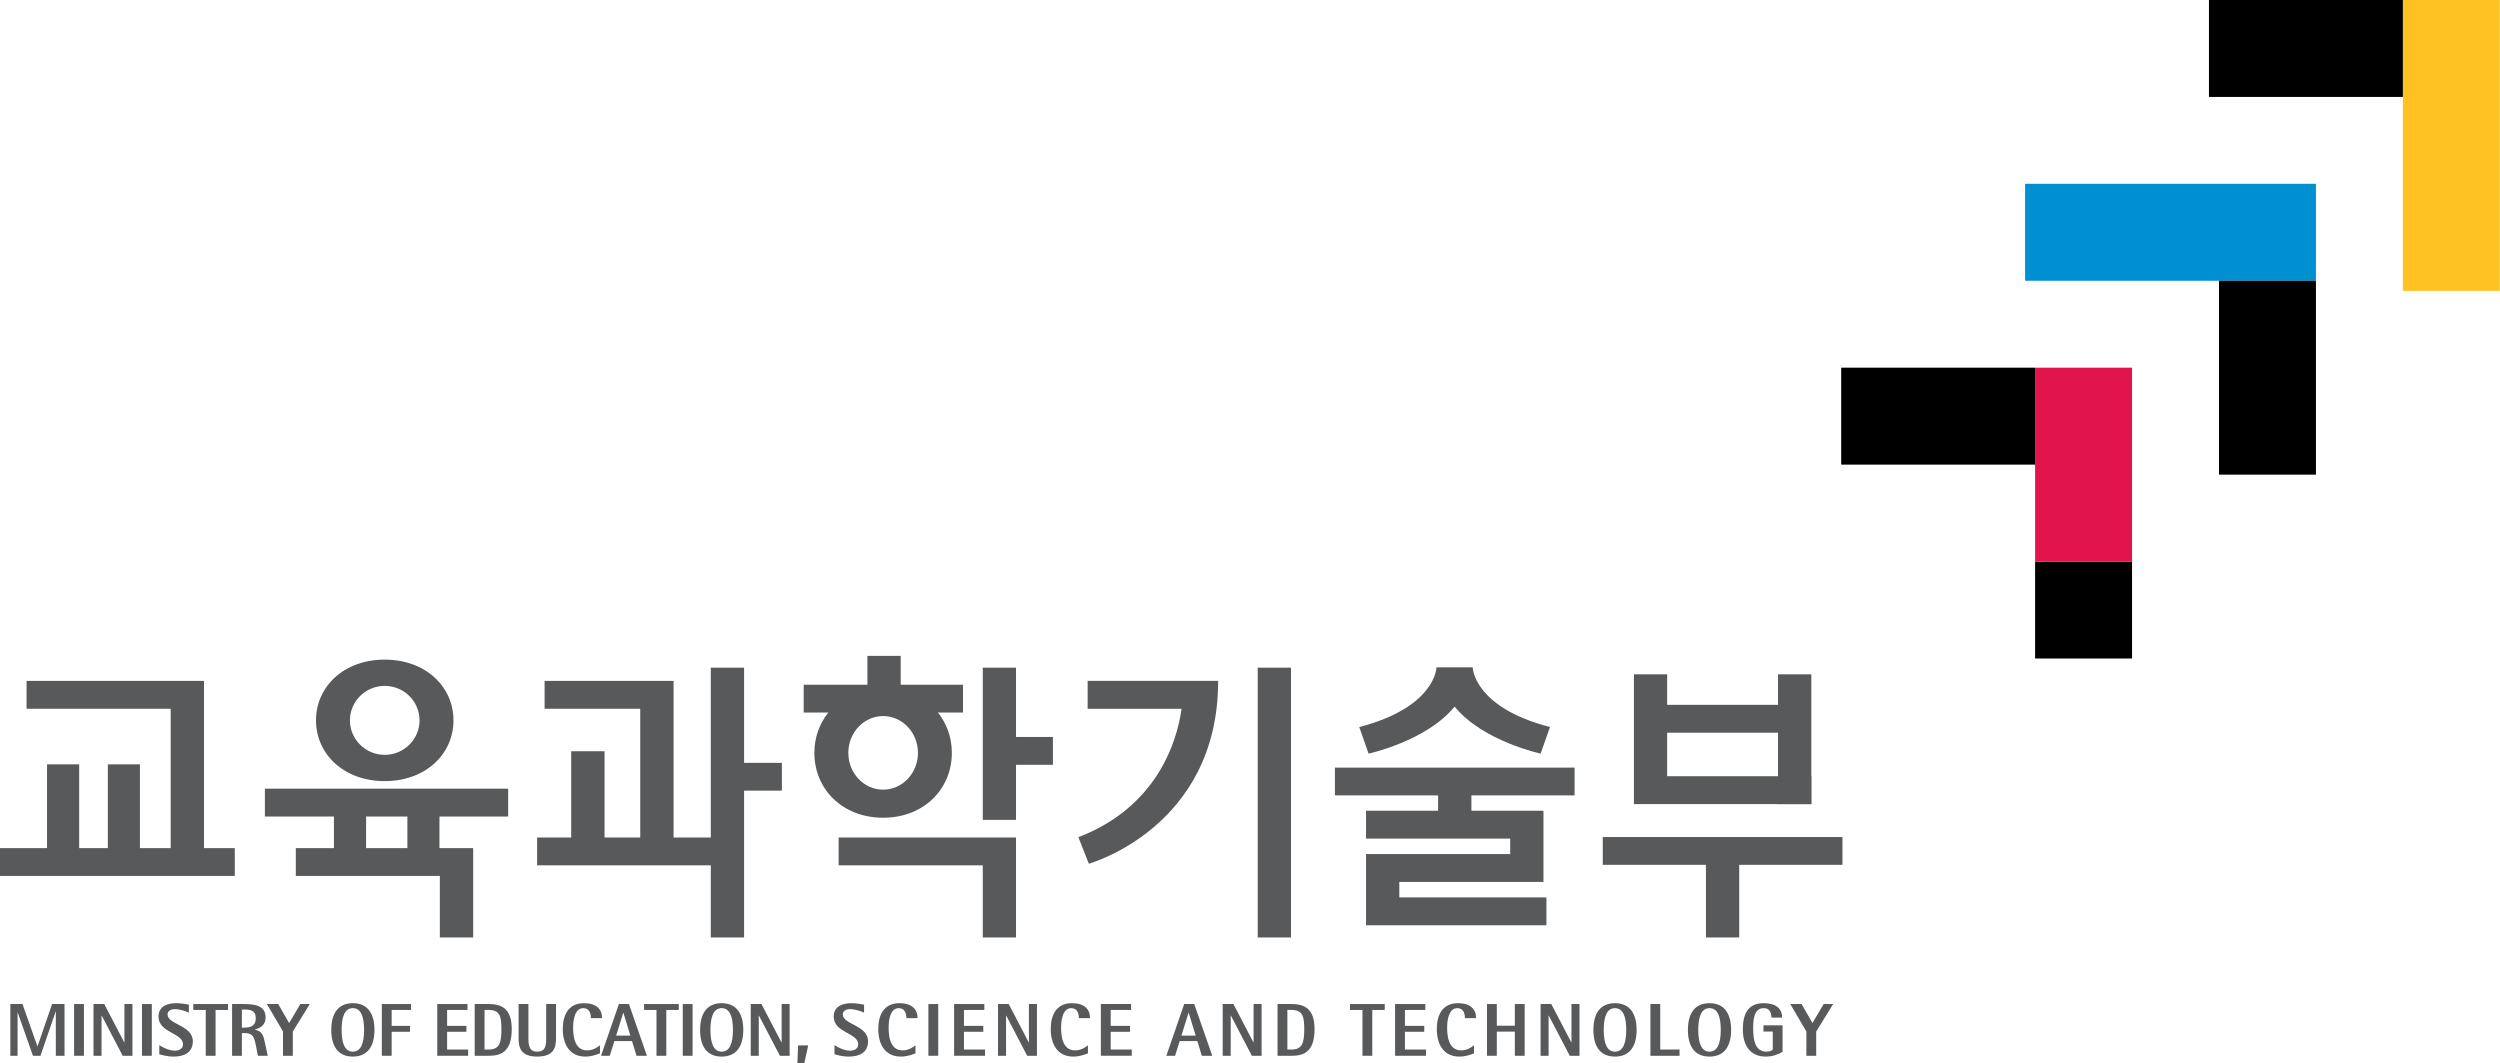
<svg xmlns="http://www.w3.org/2000/svg" version="1.1" id="레이어_1" x="0px" y="0px" width="940.495" height="400" viewBox="0 0 940.495 400" xml:space="preserve"><defs id="defs131"></defs>








<g id="g1087" transform="scale(1.803)"><g id="g1021"><g id="g82">
	<path fill="#58595b" d="m 2.158,209.492 h 2.529 l 3.113,8.813 h 0.037 l 3.032,-8.813 h 2.595 v 10.796 h -1.816 v -9.248 h -0.027 l -3.176,9.248 H 6.877 L 3.698,211.265 H 3.667 v 9.023 H 2.158 Z" id="path2"></path>
	<path fill="#58595b" d="m 15.457,209.492 h 2.053 v 10.796 h -2.053 z" id="path4"></path>
	<path fill="#58595b" d="m 19.512,209.492 h 2.241 l 4.172,8.013 h 0.034 v -8.013 h 1.675 v 10.796 H 25.6 l -4.38,-8.398 h -0.032 v 8.398 h -1.677 v -10.796 z" id="path6"></path>
	<path fill="#58595b" d="m 29.626,209.492 h 2.048 v 10.796 h -2.048 z" id="path8"></path>
	<path fill="#58595b" d="m 39.409,211.294 c -0.378,-0.19 -1.724,-0.737 -2.979,-0.737 -0.859,0 -1.467,0.439 -1.467,1.113 0,2.114 5.271,2.236 5.271,5.586 0,2.344 -1.75,3.203 -4.067,3.203 -1.294,0 -2.532,-0.381 -2.925,-0.479 v -1.909 c 0.828,0.518 2.036,1.152 3.254,1.152 0.686,0 1.689,-0.298 1.689,-1.313 0,-2.437 -5.115,-2.388 -5.115,-5.806 0,-1.738 1.313,-2.788 3.638,-2.788 1.147,0 2.29,0.225 2.7,0.303 v 1.675 z" id="path10"></path>
	<path fill="#58595b" d="m 42.93,210.728 h -2.6 v -1.235 h 7.244 v 1.235 h -2.595 v 9.561 H 42.93 Z" id="path12"></path>
	<path fill="#58595b" d="m 48.428,209.492 h 2.456 c 2.393,0 4.536,0.356 4.536,2.817 0,1.675 -1.284,2.251 -2.256,2.51 v 0.029 c 1.597,0.293 1.814,1.328 2.08,2.578 l 0.615,2.861 h -2.053 l -0.391,-2.036 c -0.393,-1.968 -0.688,-2.69 -2.305,-2.69 h -0.64 v 4.727 h -2.043 v -10.796 z m 2.043,4.927 h 0.413 c 1.45,0 2.483,-0.371 2.483,-1.958 0,-1.719 -1.221,-1.826 -2.483,-1.826 h -0.413 z" id="path14"></path>
	<path fill="#58595b" d="m 59.05,215.229 -3.364,-5.737 h 2.363 l 2.275,3.96 2.344,-3.96 h 1.968 l -3.538,5.737 v 5.059 H 59.05 Z" id="path16"></path>
	<path fill="#58595b" d="m 69.121,214.893 c 0,-3.301 1.331,-5.576 4.502,-5.576 3.167,0 4.509,2.275 4.509,5.576 0,3.296 -1.343,5.566 -4.509,5.566 -3.171,0 -4.502,-2.271 -4.502,-5.566 z m 4.502,4.536 c 1.709,0 2.346,-1.816 2.346,-4.536 0,-2.725 -0.637,-4.541 -2.346,-4.541 -1.704,0 -2.344,1.816 -2.344,4.541 0,2.719 0.64,4.536 2.344,4.536 z" id="path18"></path>
	<path fill="#58595b" d="m 79.67,209.492 h 6.099 v 1.235 h -4.05 v 3.32 h 3.833 v 1.235 h -3.833 v 5.005 H 79.67 Z" id="path20"></path>
	<path fill="#58595b" d="m 91.235,209.492 h 6.306 v 1.235 h -4.253 v 3.32 h 4.031 v 1.235 h -4.031 v 3.706 h 4.395 v 1.299 h -6.448 z" id="path22"></path>
	<path fill="#58595b" d="m 99.045,209.492 h 2.898 c 2.52,0 4.834,0.786 4.834,5.244 0,5 -2.549,5.552 -4.834,5.552 h -2.898 z m 2.054,9.497 h 0.845 c 2.266,0 2.676,-1.392 2.676,-4.253 0,-2.646 -0.313,-4.009 -2.676,-4.009 h -0.845 z" id="path24"></path>
	<path fill="#58595b" d="m 116.013,216.616 c 0,1.919 -0.41,3.843 -3.928,3.843 -3.472,0 -3.882,-1.924 -3.882,-3.843 v -7.124 h 2.051 v 7.124 c 0,1.689 0.266,2.813 1.831,2.813 1.663,0 1.877,-1.123 1.877,-2.813 v -7.124 h 2.051 z" id="path26"></path>
	<path fill="#58595b" d="m 125.186,219.785 c -0.686,0.264 -1.75,0.674 -3.052,0.674 -3.408,0 -4.707,-2.72 -4.707,-5.767 0,-2.871 1.138,-5.376 4.414,-5.376 2.546,0 3.784,1.221 3.784,3.12 h -2.332 c 0,-0.845 -0.266,-2.085 -1.577,-2.085 -1.821,0 -2.129,2.549 -2.129,3.994 0,1.25 0.042,4.819 2.922,4.819 1.362,0 2.288,-0.771 2.676,-1.064 v 1.685 z" id="path28"></path>
	<path fill="#58595b" d="m 129.133,209.492 h 2.097 l 3.755,10.796 h -2.175 l -0.94,-3.066 h -3.672 l -0.972,3.066 h -1.819 z m -0.578,6.592 h 2.974 l -1.455,-4.775 h -0.029 z" id="path30"></path>
	<path fill="#58595b" d="m 136.978,210.728 h -2.595 v -1.235 h 7.249 v 1.235 h -2.605 v 9.561 h -2.048 v -9.561 z" id="path32"></path>
	<path fill="#58595b" d="m 142.458,209.492 h 2.048 v 10.796 h -2.048 z" id="path34"></path>
	<path fill="#58595b" d="m 146.077,214.893 c 0,-3.301 1.331,-5.576 4.504,-5.576 3.162,0 4.507,2.275 4.507,5.576 0,3.296 -1.345,5.566 -4.507,5.566 -3.174,0 -4.504,-2.271 -4.504,-5.566 z m 4.504,4.536 c 1.707,0 2.349,-1.816 2.349,-4.536 0,-2.725 -0.642,-4.541 -2.349,-4.541 -1.704,0 -2.346,1.816 -2.346,4.541 0,2.719 0.642,4.536 2.346,4.536 z" id="path36"></path>
	<path fill="#58595b" d="m 156.641,209.492 h 2.239 l 4.175,8.013 h 0.034 v -8.013 h 1.67 v 10.796 h -2.029 l -4.382,-8.398 h -0.029 v 8.398 h -1.677 v -10.796 z" id="path38"></path>
	<path fill="#58595b" d="m 166.521,218.13 h 2.109 l -0.811,3.706 h -1.443 z" id="path40"></path>
	<path fill="#58595b" d="m 180.291,211.294 c -0.371,-0.19 -1.719,-0.737 -2.974,-0.737 -0.859,0 -1.47,0.439 -1.47,1.113 0,2.114 5.271,2.236 5.271,5.586 0,2.344 -1.753,3.203 -4.07,3.203 -1.292,0 -2.532,-0.381 -2.925,-0.479 v -1.909 c 0.83,0.518 2.036,1.152 3.252,1.152 0.693,0 1.694,-0.298 1.694,-1.313 0,-2.437 -5.115,-2.388 -5.115,-5.806 0,-1.738 1.311,-2.788 3.645,-2.788 1.138,0 2.283,0.225 2.69,0.303 v 1.675 z" id="path42"></path>
	<path fill="#58595b" d="m 191.013,219.785 c -0.686,0.264 -1.753,0.674 -3.049,0.674 -3.413,0 -4.712,-2.72 -4.712,-5.767 0,-2.871 1.143,-5.376 4.412,-5.376 2.551,0 3.789,1.221 3.789,3.12 h -2.334 c 0,-0.845 -0.261,-2.085 -1.575,-2.085 -1.821,0 -2.126,2.549 -2.126,3.994 0,1.25 0.039,4.819 2.92,4.819 1.36,0 2.283,-0.771 2.676,-1.064 v 1.685 z" id="path44"></path>
	<path fill="#58595b" d="m 193.711,209.492 h 2.048 v 10.796 h -2.048 z" id="path46"></path>
	<path fill="#58595b" d="m 199.077,209.492 h 6.306 v 1.235 h -4.253 v 3.32 h 4.033 v 1.235 h -4.033 v 3.706 h 4.395 v 1.299 h -6.448 z" id="path48"></path>
	<path fill="#58595b" d="m 208.235,209.492 h 2.234 l 4.18,8.013 h 0.034 v -8.013 h 1.677 v 10.796 h -2.039 l -4.377,-8.398 h -0.032 v 8.398 h -1.677 z" id="path50"></path>
	<path fill="#58595b" d="m 227,219.785 c -0.686,0.264 -1.753,0.674 -3.049,0.674 -3.413,0 -4.712,-2.72 -4.712,-5.767 0,-2.871 1.143,-5.376 4.417,-5.376 2.544,0 3.784,1.221 3.784,3.12 h -2.334 c 0,-0.845 -0.264,-2.085 -1.575,-2.085 -1.819,0 -2.131,2.549 -2.131,3.994 0,1.25 0.046,4.819 2.927,4.819 1.36,0 2.283,-0.771 2.673,-1.064 z" id="path52"></path>
	<path fill="#58595b" d="m 229.695,209.492 h 6.309 v 1.235 h -4.258 v 3.32 h 4.036 v 1.235 h -4.036 v 3.706 h 4.397 v 1.299 h -6.448 z" id="path54"></path>
	<path fill="#58595b" d="m 247.085,209.492 h 2.095 l 3.76,10.796 h -2.18 l -0.938,-3.066 h -3.669 l -0.974,3.066 h -1.819 z m -0.579,6.592 h 2.971 l -1.453,-4.775 h -0.034 z" id="path56"></path>
	<path fill="#58595b" d="m 255.117,209.492 h 2.236 l 4.177,8.013 h 0.031 v -8.013 h 1.676 v 10.796 h -2.034 l -4.377,-8.398 h -0.034 v 8.398 h -1.675 z" id="path58"></path>
	<path fill="#58595b" d="m 266.558,209.492 h 2.897 c 2.52,0 4.831,0.786 4.831,5.244 0,5 -2.549,5.552 -4.831,5.552 h -2.897 z m 2.053,9.497 h 0.845 c 2.266,0 2.676,-1.392 2.676,-4.253 0,-2.646 -0.313,-4.009 -2.676,-4.009 h -0.845 z" id="path60"></path>
	<path fill="#58595b" d="m 284.28,210.728 h -2.598 v -1.235 h 7.246 v 1.235 h -2.601 v 9.561 h -2.048 v -9.561 z" id="path62"></path>
	<path fill="#58595b" d="m 291.086,209.492 h 6.309 v 1.235 h -4.255 v 3.32 h 4.033 v 1.235 h -4.033 v 3.706 h 4.398 v 1.299 h -6.452 z" id="path64"></path>
	<path fill="#58595b" d="m 307.554,219.785 c -0.693,0.264 -1.754,0.674 -3.053,0.674 -3.41,0 -4.709,-2.72 -4.709,-5.767 0,-2.871 1.141,-5.376 4.416,-5.376 2.547,0 3.785,1.221 3.785,3.12 h -2.334 c 0,-0.845 -0.267,-2.085 -1.578,-2.085 -1.816,0 -2.131,2.549 -2.131,3.994 0,1.25 0.049,4.819 2.928,4.819 1.361,0 2.285,-0.771 2.676,-1.064 z" id="path66"></path>
	<path fill="#58595b" d="m 310.266,209.492 h 2.044 v 4.521 h 3.76 v -4.521 h 2.051 v 10.796 h -2.051 v -5.039 h -3.76 v 5.039 h -2.044 z" id="path68"></path>
	<path fill="#58595b" d="m 321.443,209.492 h 2.234 l 4.182,8.013 h 0.029 v -8.013 h 1.678 v 10.796 h -2.037 l -4.382,-8.398 h -0.034 v 8.398 h -1.67 z" id="path70"></path>
	<path fill="#58595b" d="m 332.466,214.893 c 0,-3.301 1.328,-5.576 4.499,-5.576 3.167,0 4.512,2.275 4.512,5.576 0,3.296 -1.345,5.566 -4.512,5.566 -3.171,0 -4.499,-2.271 -4.499,-5.566 z m 4.499,4.536 c 1.709,0 2.351,-1.816 2.351,-4.536 0,-2.725 -0.642,-4.541 -2.351,-4.541 -1.706,0 -2.344,1.816 -2.344,4.541 0.001,2.719 0.638,4.536 2.344,4.536 z" id="path72"></path>
	<path fill="#58595b" d="m 344.361,209.492 h 2.048 v 9.497 h 4.03 v 1.299 h -6.078 z" id="path74"></path>
	<path fill="#58595b" d="m 352.185,214.893 c 0,-3.301 1.33,-5.576 4.507,-5.576 3.161,0 4.507,2.275 4.507,5.576 0,3.296 -1.346,5.566 -4.507,5.566 -3.177,0 -4.507,-2.271 -4.507,-5.566 z m 4.507,4.536 c 1.704,0 2.347,-1.816 2.347,-4.536 0,-2.725 -0.643,-4.541 -2.347,-4.541 -1.704,0 -2.349,1.816 -2.349,4.541 0,2.719 0.645,4.536 2.349,4.536 z" id="path76"></path>
	<path fill="#58595b" d="m 371.931,219.458 c -0.811,0.483 -2,1.001 -3.486,1.001 -3.394,0 -4.8,-2.5 -4.8,-5.659 0,-3.179 1.016,-5.483 4.351,-5.483 2.342,0 3.846,0.947 3.846,3.013 h -2.22 c -0.052,-0.645 -0.122,-1.978 -1.626,-1.978 -2.192,0 -2.192,2.832 -2.192,4.272 0,2.598 0.479,4.805 2.813,4.805 0.612,0 1.097,-0.225 1.272,-0.439 v -3.76 h -1.941 v -1.294 h 3.984 v 5.522 z" id="path78"></path>
	<path fill="#58595b" d="m 376.904,215.229 -3.363,-5.737 h 2.357 l 2.271,3.96 2.344,-3.96 h 1.973 l -3.533,5.737 v 5.059 h -2.049 z" id="path80"></path>
</g><g id="g112">
	<g id="g88">
		<polygon fill="#58595b" points="370.989,167.778 377.935,167.778 377.935,140.698 370.989,140.698 370.989,147.065 343.845,147.065 343.845,152.881 370.989,152.881 " id="polygon84"></polygon>
		<polygon fill="#58595b" points="377.935,161.958 347.854,161.958 347.854,140.698 340.92,140.698 340.92,167.778 377.935,167.778 " id="polygon86"></polygon>
	</g>
	<polygon fill="#58595b" points="362.888,195.605 362.888,180.449 384.429,180.449 384.429,174.648 334.419,174.648 334.419,180.449 355.95,180.449 355.95,195.605 " id="polygon90"></polygon>
	<rect x="262.421" y="139.307" fill="#58595b" width="6.946" height="56.299" id="rect92"></rect>
	<polygon fill="#58595b" points="211.992,171.064 211.992,159.575 219.692,159.575 219.692,153.765 211.992,153.765 211.992,139.307 205.056,139.307 205.056,171.064 " id="polygon94"></polygon>
	<polygon fill="#58595b" points="140.544,174.746 140.544,142.07 113.63,142.07 113.63,147.886 133.589,147.886 133.589,174.746 126.138,174.746 126.138,156.748 119.182,156.748 119.182,174.746 112.068,174.746 112.068,180.552 148.311,180.552 148.311,195.605 155.254,195.605 155.254,164.971 163.142,164.971 163.142,159.17 155.254,159.17 155.254,139.307 148.311,139.307 148.311,174.746 " id="polygon96"></polygon>
	<polygon fill="#58595b" points="211.992,174.746 174.983,174.746 174.983,180.552 205.056,180.552 205.056,195.605 211.992,195.605 " id="polygon98"></polygon>
	<polygon fill="#58595b" points="35.613,176.963 29.192,176.963 29.192,159.482 22.502,159.482 22.502,176.963 16.521,176.963 16.521,159.482 9.814,159.482 9.814,176.963 0,176.963 0,182.764 48.992,182.764 48.992,176.963 42.563,176.963 42.563,142.07 5.542,142.07 5.542,147.886 35.613,147.886 " id="polygon100"></polygon>
	<path fill="#58595b" d="m 106.03,170.366 v -5.815 H 55.271 v 5.815 h 14.407 v 6.597 h -7.957 v 5.801 h 30.054 v 12.842 h 6.956 v -18.643 h -7.039 v -6.597 z m -21.032,6.597 h -8.613 v -6.597 h 8.613 z" id="path102"></path>
	<path fill="#58595b" d="m 80.266,137.632 c -8.567,0 -14.333,5.679 -14.333,12.666 0,7.007 5.767,12.681 14.333,12.681 8.591,0 14.351,-5.674 14.351,-12.681 0,-6.987 -5.76,-12.666 -14.351,-12.666 z m 0,19.868 c -3.989,0 -7.253,-3.223 -7.253,-7.202 0,-3.97 3.264,-7.188 7.253,-7.188 4.009,0 7.271,3.218 7.271,7.188 0,3.979 -3.262,7.202 -7.271,7.202 z" id="path104"></path>
	<path fill="#58595b" d="M 200.925,142.866 H 187.93 v -6.025 h -6.943 v 6.025 H 167.69 v 5.806 h 5.142 c -1.86,2.319 -2.915,5.234 -2.915,8.423 0,7.466 5.764,13.525 14.346,13.525 8.582,0 14.341,-6.06 14.341,-13.525 0,-3.188 -1.05,-6.104 -2.91,-8.423 h 5.232 v -5.806 z m -16.662,21.895 c -4.009,0 -7.258,-3.423 -7.258,-7.666 0,-4.258 3.25,-7.686 7.258,-7.686 4.014,0 7.268,3.428 7.268,7.686 0,4.243 -3.255,7.666 -7.268,7.666 z" id="path106"></path>
	<path fill="#58595b" d="m 328.538,165.967 v -5.811 h -50.007 v 5.811 h 21.527 v 3.188 h -15.033 v 5.815 h 30.078 v 3.237 h -30.078 v 14.849 h 37.637 v -5.811 H 291.97 v -3.223 h 30.078 v -14.868 h -15.037 v -3.188 h 21.527 z m -25.033,-18.535 c 5.867,7.212 17.949,9.81 17.949,9.81 l 1.951,-5.547 c -15.994,-4.141 -16.128,-12.451 -16.128,-12.451 h -7.554 c 0,0 -0.127,8.311 -16.113,12.451 l 1.948,5.547 c 0.001,-10e-4 12.076,-2.598 17.947,-9.81 z" id="path108"></path>
	<path fill="#58595b" d="m 226.934,142.07 v 5.815 h 19.6 c -1.04,7.515 -5.525,20.63 -21.531,26.797 l 2.183,5.532 c 0,0 26.985,-7.476 26.985,-38.145 h -27.237 z" id="path110"></path>
</g><rect x="424.626" y="117.173" width="20.229" height="20.225" id="rect114"></rect><rect x="424.626" y="76.714" fill="#e1144d" width="20.229" height="40.459" id="rect116"></rect><rect x="384.169" y="76.714" width="40.457" height="20.229" id="rect118"></rect><rect x="422.537" y="38.35" fill="#008fd0" width="60.686" height="20.229" id="rect120"></rect><rect x="501.36" fill="#ffc222" width="20.229" height="60.684" id="rect122" y="0"></rect><rect x="462.996" y="58.579" width="20.227" height="40.454" id="rect124"></rect><rect x="460.901" width="40.459" height="20.225" id="rect126" y="0"></rect></g></g>
</svg>
